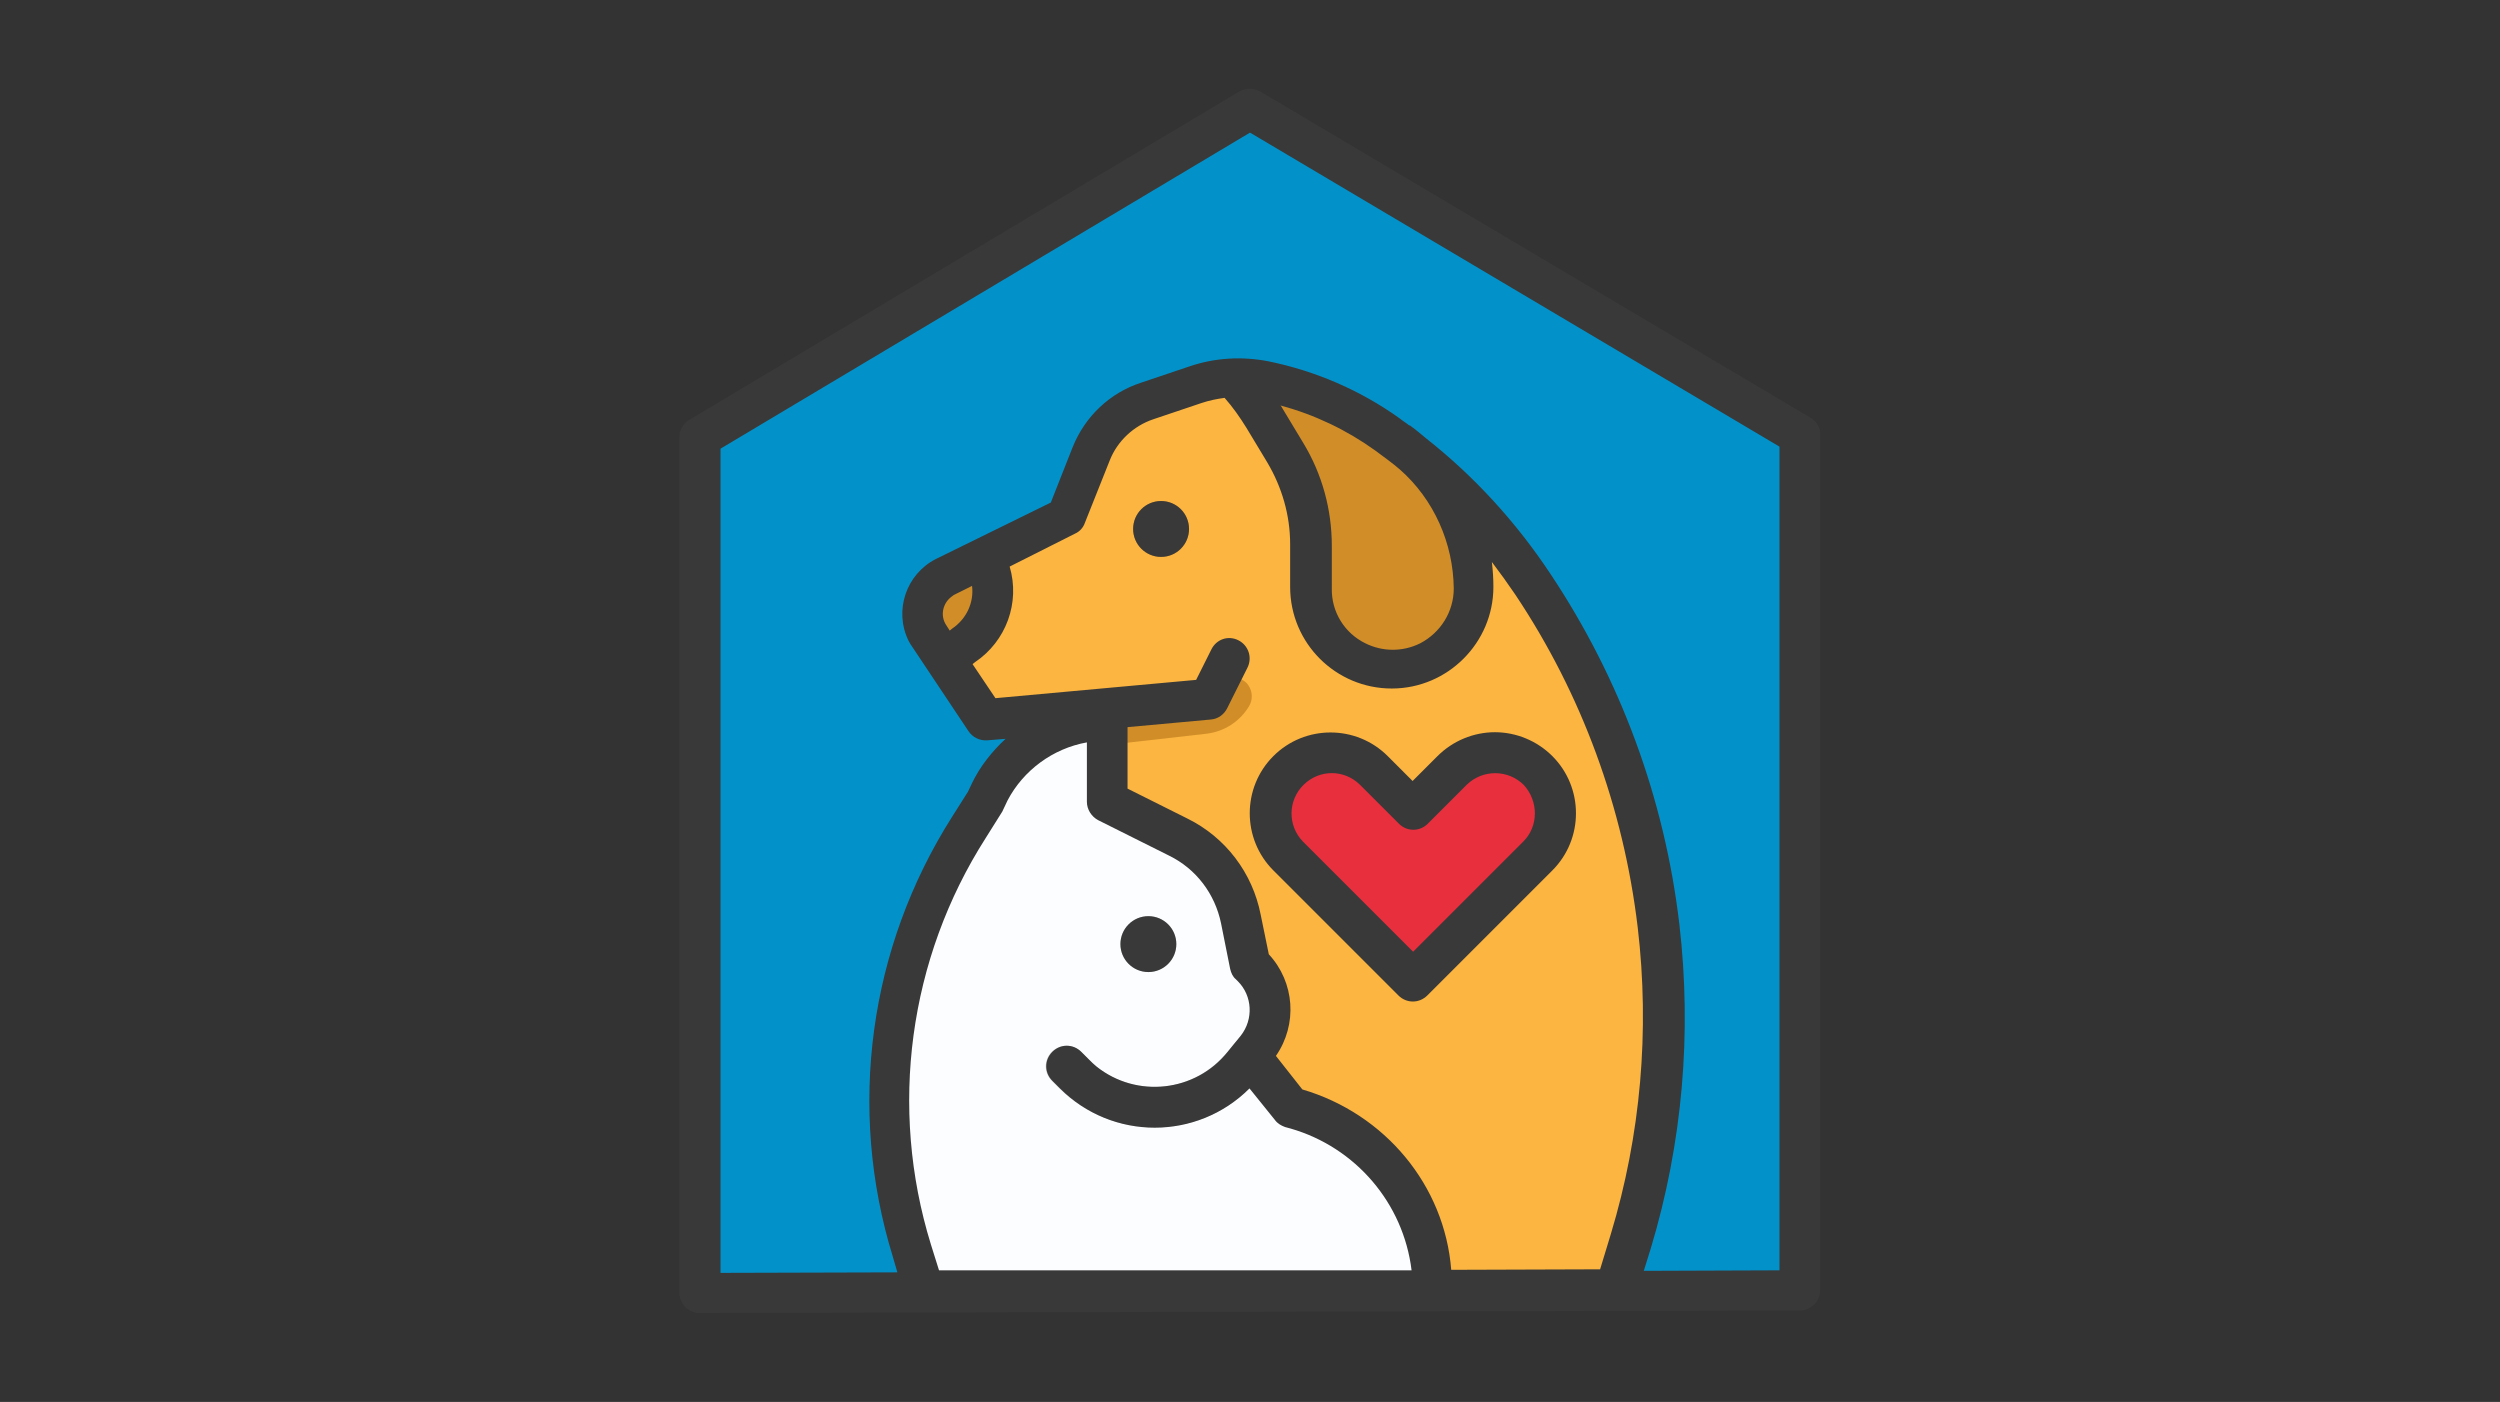 <?xml version="1.0" encoding="utf-8"?>
<!-- Generator: Adobe Illustrator 25.4.1, SVG Export Plug-In . SVG Version: 6.00 Build 0)  -->
<svg version="1.1" id="Layer_1" xmlns="http://www.w3.org/2000/svg" xmlns:xlink="http://www.w3.org/1999/xlink" x="0px" y="0px"
	 viewBox="0 0 492 275.9" style="enable-background:new 0 0 492 275.9;" xml:space="preserve">
<rect x="0" y="0" width="492" height="275.9" fill="#333333" stroke="none"/>
<style type="text/css">
	.st0{fill:#0292C9;}
	.st1{fill:#FBB540;}
	.st2{fill:#E82F3E;}
	.st3{fill:#D18D28;}
	.st4{fill:#FBFDFF;}
	.st5{fill:#CBCBCB;}
	.st6{fill:#393939;}
</style>
<g id="filled_outline">
	<path class="st0" d="M354.2,254l-216.5,0.5V86.1L246,21.5l108.2,64.1V254z"/>
	<path class="st1" d="M318.2,254.5l2.9-10.1c6-20.1,7.9-41.2,5.4-62c-2.8-24-11.3-47.1-24.7-67.2c-7.7-11.5-17.4-21.6-28.7-29.7
		c-7.2-5.2-15.5-8.7-24.2-10.5c-4.5-0.9-9.1-0.6-13.4,0.8l-9.5,3.2c-5,1.7-9.1,5.5-11,10.4l-4.9,12.3l-23.9,12
		c-4,2-5.6,6.8-3.6,10.8c0.1,0.3,0.3,0.6,0.5,0.9l11,16.5l23.7-2.2v114.9L318.2,254.5z"/>
	<path class="st1" d="M290.1,115.8c0,8.9-7.2,16-16,16s-16-7.2-16-16v-8.4c0-6.4-1.7-12.7-5-18.2l-4.1-6.8c-1.7-2.9-3.8-5.6-6.1-8
		c0.3,0,0.6,0,0.8,0c1.7,0,3.4,0.2,5.1,0.5c8.7,1.7,17,5.3,24.2,10.5c1.7,1.2,3.4,2.5,5,3.8C285.7,95.9,290.1,105.6,290.1,115.8z"/>
	<path class="st1" d="M189.7,127.1l-3.9,2.6l-3-4.5c-2.5-3.7-1.5-8.7,2.2-11.1c0.3-0.2,0.6-0.3,0.9-0.5l7.9-3.9l0,0l0.9,2.7
		C196.6,117.9,194.5,123.9,189.7,127.1L189.7,127.1z"/>
	<path class="st2" d="M302.6,168.5L278.1,193l-24.6-24.6c-2.2-2.2-3.5-5.3-3.5-8.4c0-6.6,5.3-11.9,11.9-11.9l0,0
		c3.2,0,6.2,1.3,8.4,3.5l7.7,7.7l7.7-7.7c2.2-2.2,5.3-3.5,8.4-3.5c6.6,0,11.9,5.3,11.9,11.9l0,0
		C306.1,163.2,304.9,166.2,302.6,168.5L302.6,168.5z"/>
	<g>
		<circle class="st3" cx="228.5" cy="104.1" r="5.5"/>
		<path class="st3" d="M217.6,139.6l17.8-1.6c1.6-0.1,3-1.1,3.8-2.6c0.9-1.9,3.2-2.6,5.1-1.7c0.6,0.3,1.1,0.7,1.4,1.2
			c0.8,1.2,0.9,2.8,0.1,4.1c-1.8,3-4.9,5-8.4,5.4l-19.4,2.2L217.6,139.6z"/>
		<path class="st3" d="M290.1,115.8c0,8.9-7.2,16-16,16s-16-7.2-16-16v-8.4c0-6.4-1.7-12.7-5-18.2l-4.1-6.8c-1.7-2.9-3.8-5.6-6.1-8
			c0.3,0,0.6,0,0.8,0c1.7,0,3.4,0.2,5.1,0.5c8.7,1.7,17,5.3,24.2,10.5l2.3,1.7c0.9,0.7,1.8,1.4,2.7,2.1
			C285.7,95.9,290.1,105.6,290.1,115.8L290.1,115.8z"/>
		<path class="st3" d="M189.7,127.1l-3.9,2.6l-3-4.5c-2.5-3.7-1.5-8.7,2.2-11.1c0.3-0.2,0.6-0.3,0.9-0.5l7.9-3.9l0,0l0.9,2.7
			C196.6,117.9,194.5,123.9,189.7,127.1L189.7,127.1z"/>
	</g>
	<path class="st4" d="M254,217.9l1.1,0.3c16,4.6,27,19.2,27,35.8v0.5H181.9l-2.4-8.4c-8.6-28.1-4.5-58.5,11.2-83.3l3.2-5.1l0.9-1.9
		c4.3-8.7,13.2-14.2,22.9-14.2h0.2v16l14,7c6.4,3.2,10.9,9.1,12.3,16.1l1.8,9l0.4,0.4c4.3,4.3,4.7,11.2,0.9,16l-1.3,1.6L254,217.9z"
		/>
	<path class="st5" d="M227.2,221.9c-7,0-13.7-2.8-18.7-7.7l-1.5-1.5c-1.6-1.6-1.6-4.1,0-5.7c1.6-1.6,4.1-1.6,5.7,0l1.5,1.5
		c7.2,7.2,18.8,7.2,26,0c0.5-0.5,0.9-1,1.4-1.5l1.3-1.6c1.4-1.7,3.9-2,5.6-0.6c1.7,1.4,2,3.9,0.6,5.6l-1.3,1.6
		C242.8,218.3,235.2,221.9,227.2,221.9L227.2,221.9z"/>
	<circle class="st5" cx="226" cy="185.8" r="5.5"/>
	<path class="st6" d="M294.2,144.1c-4.2,0-8.3,1.7-11.3,4.7l-4.9,4.9l-4.9-4.9c-6.2-6.2-16.3-6.2-22.5,0c-6.2,6.2-6.2,16.3,0,22.5
		l24.6,24.6c1.6,1.6,4.1,1.6,5.7,0c0,0,0,0,0,0l24.6-24.6c6.2-6.2,6.2-16.3,0-22.5C302.5,145.8,298.4,144.1,294.2,144.1L294.2,144.1
		z M299.8,165.6l-21.7,21.7l-21.7-21.7c-3-3.1-3-8.1,0.2-11.2c3.1-3,7.9-3,11,0l7.7,7.7c1.6,1.6,4.1,1.6,5.7,0c0,0,0,0,0,0l7.7-7.7
		c3.1-3,8.1-3,11.2,0.1C302.8,157.7,302.8,162.6,299.8,165.6L299.8,165.6z"/>
	<path class="st6" d="M356.3,82.2L248,18c-1.3-0.7-2.8-0.7-4.1,0L135.7,82.6c-1.2,0.7-2,2-2,3.4v168.4c0,2.2,1.8,4,4,4h0l216.5-0.5
		c2.2,0,4-1.8,4-4V85.6C358.3,84.2,357.5,82.9,356.3,82.2L356.3,82.2z M213.9,146.1v11.7c0,1.5,0.9,2.9,2.2,3.6l14,7
		c5.3,2.6,9,7.5,10.2,13.3l1.8,9c0.2,0.8,0.5,1.5,1.1,2l0.4,0.4c2.9,2.9,3.1,7.5,0.6,10.7l-1.3,1.6l-1.3,1.6
		c-6.3,7.9-17.9,9.2-25.8,2.9c-0.5-0.4-1-0.9-1.5-1.4l-1.5-1.5c-1.6-1.6-4.1-1.6-5.7,0c-1.6,1.6-1.6,4.1,0,5.7l1.5,1.5
		c10.3,10.3,27,10.3,37.3,0c0,0,0,0,0,0l5,6.2c0.5,0.7,1.2,1.1,2,1.4l1.1,0.3c12.8,3.7,22.2,14.7,23.8,27.9h-93l-1.6-5.1
		c-8.3-26.9-4.4-56.2,10.8-80l3.2-5.1c0.1-0.1,0.1-0.2,0.2-0.4l0.9-1.9C201.4,151.6,207.2,147.3,213.9,146.1L213.9,146.1z
		 M256.3,214.4l-5.2-6.6c4.3-6.2,3.7-14.5-1.4-20l-1.6-7.8c-1.6-8.2-6.9-15.2-14.4-18.9l-11.8-5.9v-12.1l16.4-1.5
		c1.4-0.1,2.6-1,3.2-2.2l4-8c1-2,0.2-4.4-1.8-5.4c-2-1-4.3-0.2-5.3,1.8l-3,6l-39.5,3.6l-4.5-6.7l0.5-0.4c6.1-4.1,8.9-11.7,6.8-18.8
		l12.9-6.5c0.9-0.4,1.6-1.2,1.9-2.1l4.9-12.3c1.5-3.8,4.7-6.8,8.6-8.1l9.5-3.2c1.5-0.5,3-0.8,4.5-1c1.6,1.8,3,3.8,4.3,5.9l4.1,6.8
		c2.9,4.9,4.5,10.4,4.5,16.1v8.4c0,11.1,9,20,20,20s20-9,20-20c0-1.6-0.1-3.2-0.3-4.9c1.6,2.1,3.1,4.2,4.6,6.4
		c13.1,19.6,21.3,42,24.1,65.5c2.4,20.3,0.6,40.9-5.3,60.4l-2.1,6.9l-29.3,0.1C284.3,233.3,272.6,219.2,256.3,214.4L256.3,214.4z
		 M186.2,123c-1.2-1.8-0.7-4.3,1.1-5.6c0.1-0.1,0.3-0.2,0.4-0.3l3.6-1.8c0.4,3.3-1.1,6.5-3.9,8.4l-0.5,0.4L186.2,123z M275.5,92.4
		c6.7,5.9,10.5,14.5,10.6,23.4c0,4.6-2.6,8.7-6.6,10.8c-3.4,1.7-7.4,1.7-10.8,0c-4.1-2-6.7-6.2-6.6-10.8v-8.4
		c0-7.1-1.9-14.1-5.6-20.2l-4.1-6.8c-0.1-0.2-0.2-0.4-0.4-0.6c6.7,1.8,13,4.8,18.7,8.9C272.3,89.9,274,91.1,275.5,92.4z M350.2,250
		l-26.7,0.1l1.4-4.5c6.2-20.6,8.1-42.3,5.6-63.7c-2.9-24.7-11.6-48.3-25.4-69c-6.7-10.1-14.9-19.1-24.4-26.6c-1-0.8-2-1.7-3-2.4
		c-0.1-0.1-0.2-0.2-0.4-0.2c-0.6-0.5-1.3-0.9-1.9-1.4c-7.7-5.5-16.5-9.3-25.8-11.2c-5.2-1-10.5-0.7-15.5,1l-9.5,3.2
		c-6.2,2-11.1,6.7-13.5,12.7l-4.3,10.9L184.2,110c-5.9,3-8.3,10.2-5.4,16.1c0.2,0.4,0.5,0.9,0.8,1.3l3,4.5l8,12
		c0.8,1.2,2.2,1.9,3.7,1.8l3.6-0.3c-2.7,2.5-5,5.4-6.6,8.7l-0.8,1.7l-3.1,4.9c-16.4,25.8-20.7,57.4-11.7,86.6l0.9,3.1l-34.8,0.1
		V88.3L246,26.1l104.2,61.8L350.2,250z"/>
	<circle class="st6" cx="226" cy="185.8" r="5.5"/>
	<circle class="st6" cx="228.5" cy="104.1" r="5.5"/>
</g>
</svg>
